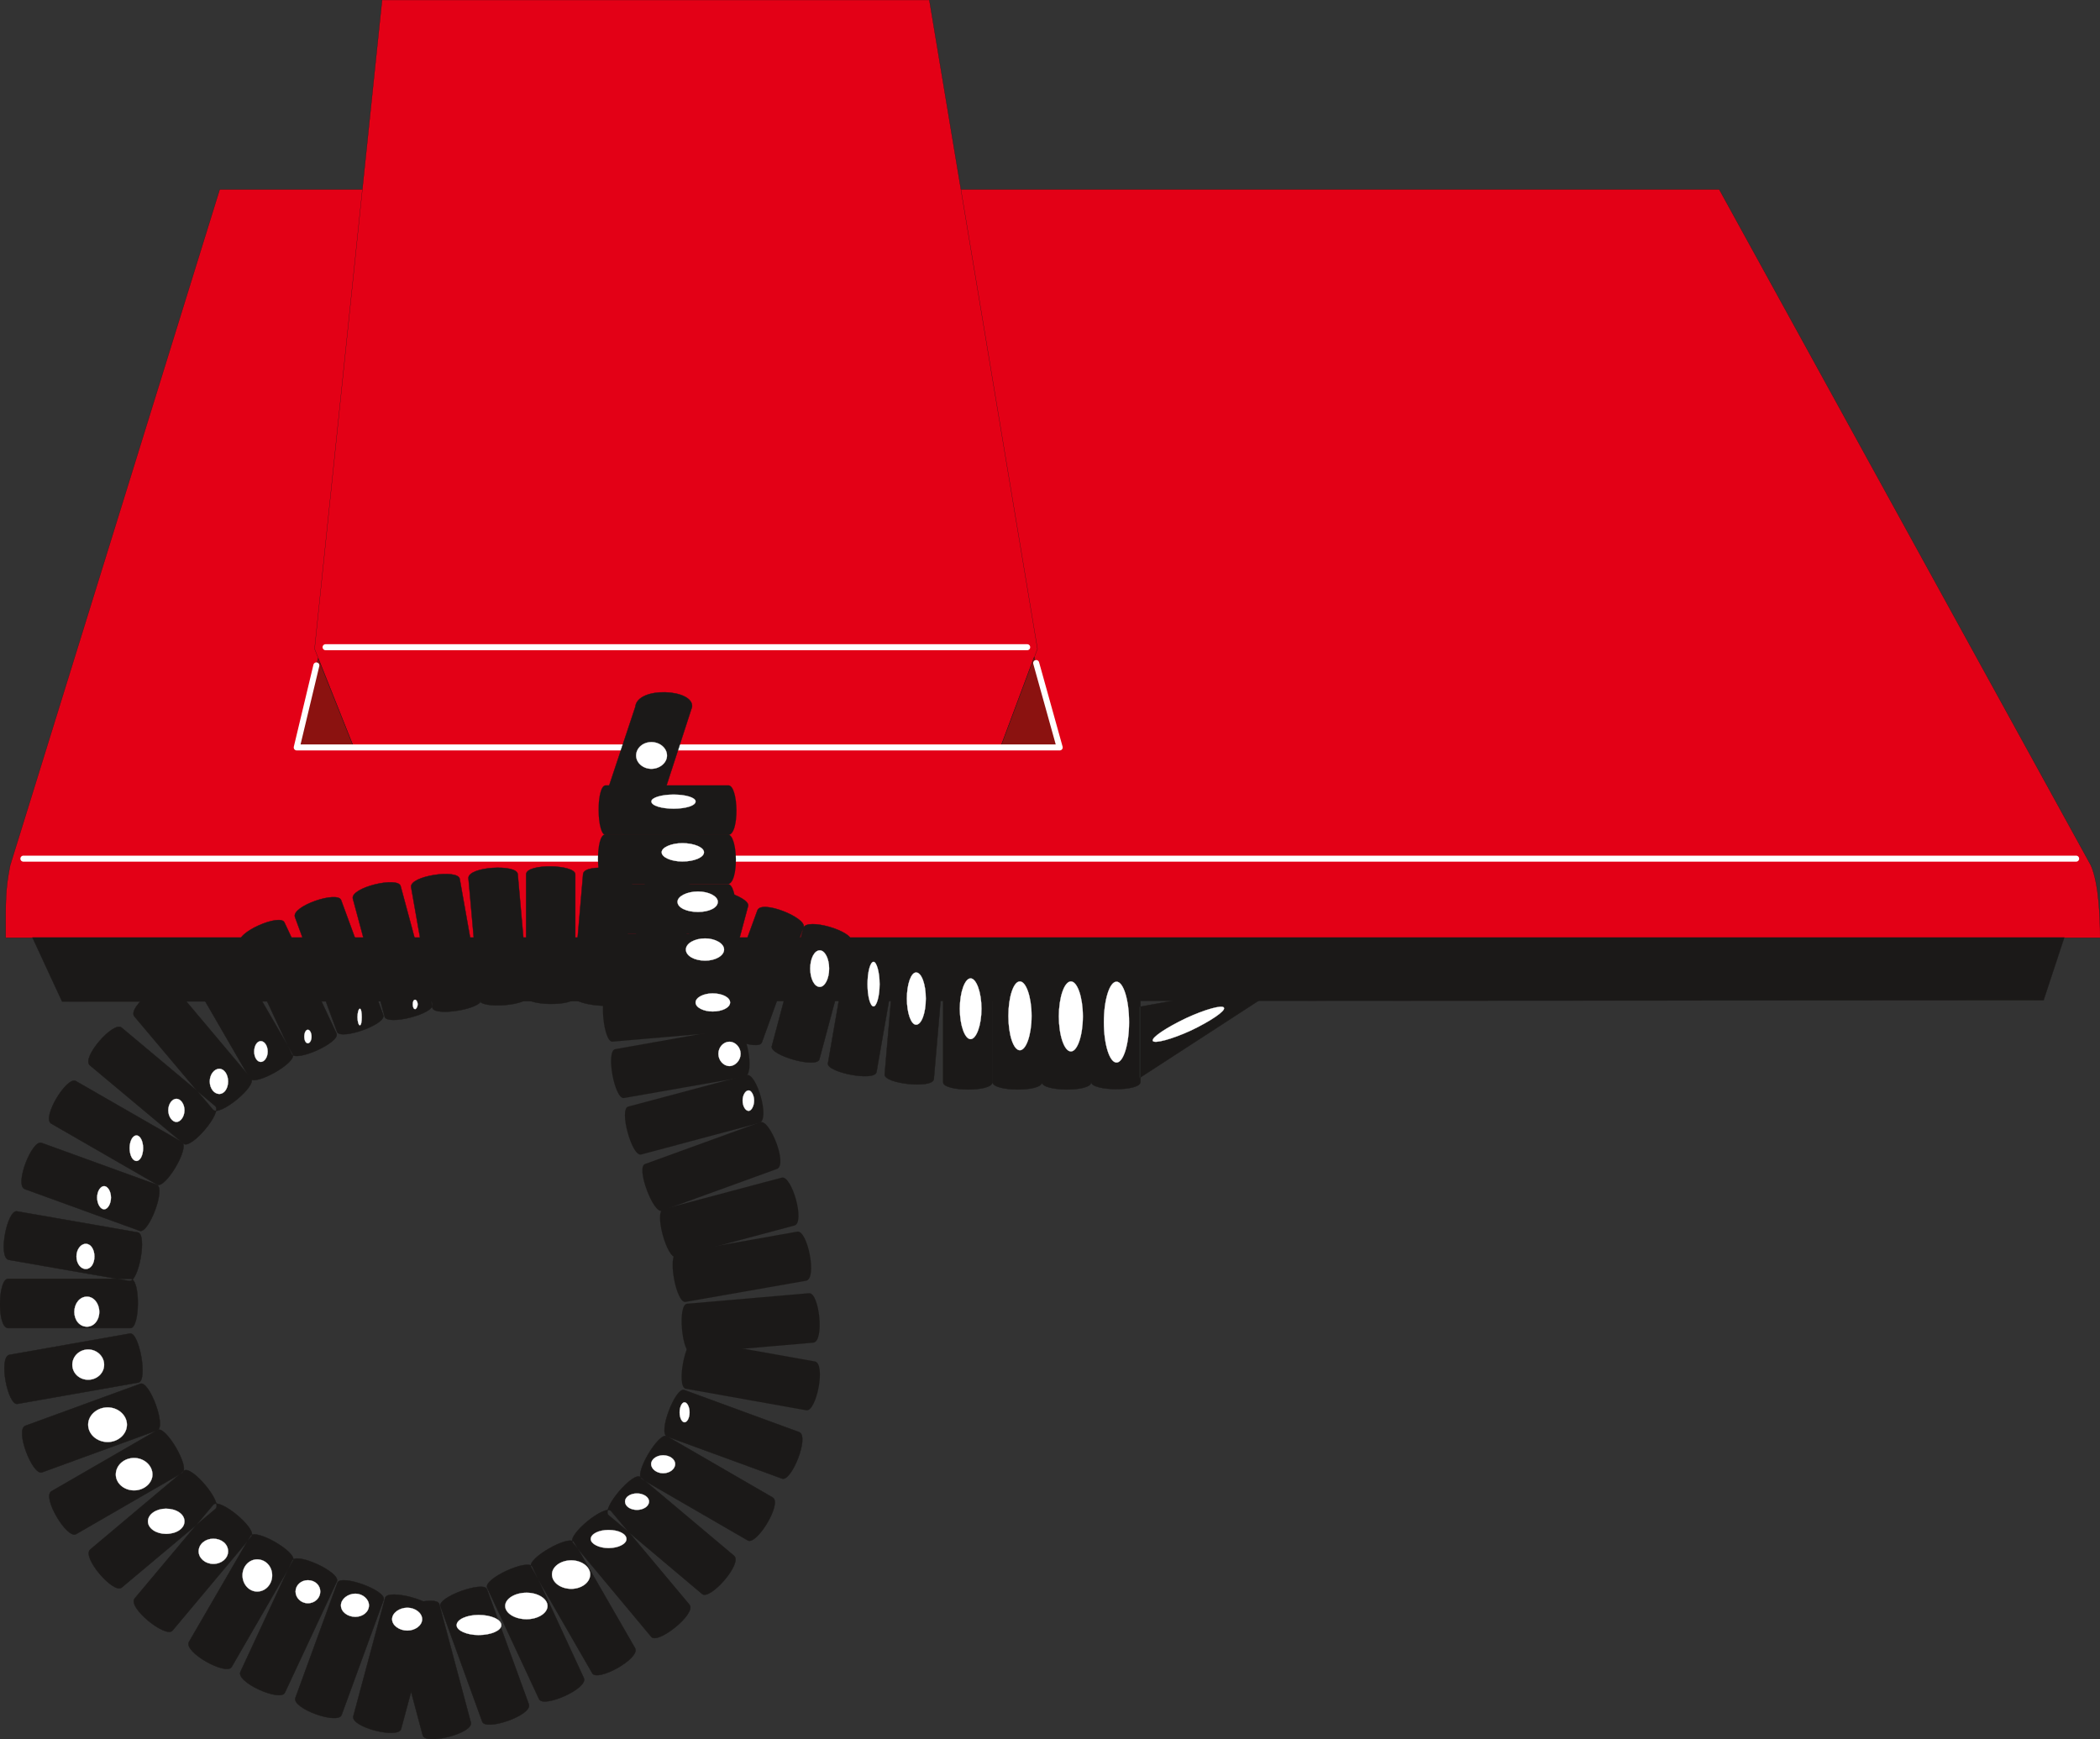 <svg xmlns="http://www.w3.org/2000/svg" xml:space="preserve" width="177.7mm" height="556.12" fill-rule="evenodd" stroke-linejoin="round" stroke-width="28.222" preserveAspectRatio="xMidYMid" version="1.2" viewBox="0 0 17770 14714"><rect x="0" y="0" width="17770" height="14714" fill="#333333" stroke="none"/><defs class="ClipPathGroup"><clipPath id="a" clipPathUnits="userSpaceOnUse"><path d="M0 0h17770v14714H0z"/></clipPath></defs><g class="SlideGroup"><g class="Slide" clip-path="url(#a)"><g class="Page"><g class="com.sun.star.drawing.ClosedBezierShape"><path fill="none" d="M47 1602h17727v6334H47z" class="BoundingBox"/><path fill="#E30016" d="M1859 1603h12689l3145 5719c68 155 78 445 78 612H48c0-307-4-401 38-612l1773-5719Z"/><path fill="none" stroke="#1B1918" stroke-linecap="round" stroke-width="2" d="M1859 1603h12689l3145 5719c68 155 78 445 78 612H48c0-307-4-401 38-612l1773-5719Z"/></g><g class="com.sun.star.drawing.PolyPolygonShape"><path fill="none" d="M2661-1h6120v6329H2661z" class="BoundingBox"/><path fill="#E30016" d="M2662 5490 3233 0h4631l915 5490-313 836H2994l-332-836Z"/><path fill="none" stroke="#1B1918" stroke-linecap="round" stroke-width="2" d="M2662 5490 3233 0h4631l915 5490-313 836H2994l-332-836Z"/></g><g class="com.sun.star.drawing.PolyPolygonShape"><path fill="none" d="M2508 5558h6465v773H2508z" class="BoundingBox"/><path fill="#8B1210" d="m8751 5560 219 768h-506l287-768Zm0 0Zm-6059 10-182 758h485l-303-758Z"/><path fill="none" stroke="#1B1918" stroke-linecap="round" stroke-width="3" d="m8751 5560 219 768h-506l287-768Zm-6059 10-182 758h485l-303-758Z"/></g><g fill="none" class="com.sun.star.drawing.PolyLineShape"><path d="M172 5450h17423v1842H172z" class="BoundingBox"/><path stroke="#FFF" stroke-linecap="round" stroke-width="51" d="M2755 5476h5937M198 7265h17370M2677 5630l-166 694h6456l-199-714"/></g><g class="com.sun.star.drawing.PolyPolygonShape"><path fill="none" d="M273 7931h17197v545H273z" class="BoundingBox"/><path fill="#1B1918" d="m274 7932 251 542 16768-11 175-531H274Z"/><path fill="none" stroke="#1B1918" stroke-linecap="round" stroke-width="2" d="m274 7932 251 542 16768-11 175-531H274Z"/></g><g class="com.sun.star.drawing.ClosedBezierShape"><path fill="none" d="M1591 7328h9068v1893H1591z" class="BoundingBox"/><path fill="#1B1918" d="M9650 8119v1035c0 84-417 79-417 0V8119c0-99 417-86 417 0Zm0 0Zm-833 3v1035c0 84-417 79-417 0V8122c0-99 417-86 417 0Zm0 0Zm416 0v1035c0 84-416 79-416 0V8122c0-99 416-86 416 0Zm0 0Zm-836 0v1035c0 84-416 79-416 0V8122c0-99 416-86 416 0Zm0 0Zm-406-25-89 1032c-5 86-421 41-416-38l88-1030c8-99 425-48 417 36Zm0 0Zm-396-46-178 1019c-13 84-424 3-411-73l177-1020c18-96 427-10 412 74Zm0 0Zm-394-89-267 999c-20 84-424-33-403-109l266-999c26-94 427 28 404 109Zm0 0Zm-401-117-353 974c-28 81-418-71-392-145l354-971c33-94 419 63 391 142Zm0 0Zm-470-178-268 1000c-20 83-424-33-404-110l267-999c25-94 428 28 405 109Zm0 0Zm-458-134-178 1019c-13 84-424 3-412-73l178-1020c18-96 427-10 412 74Zm0 0Zm-521-99-89 1029c-5 87-422 41-416-38l88-1029c8-98 425-49 417 38Zm0 0Zm-483-36v1035c0 84-416 79-416 0V7398c0-95 416-85 416 0Zm0 0Zm-487-2 91 1029c8 84-409 115-416 36l-92-1030c-7-99 409-123 417-35Zm0 0Zm-491 40 181 1020c15 81-396 147-412 71l-180-1020c-18-96 396-157 411-71Zm0 0Zm-500 61 269 999c23 82-381 183-404 107l-269-999c-25-94 381-191 404-107Zm0 0Zm-503 120 356 971c30 79-363 216-391 142l-356-971c-33-92 363-226 391-142Zm0 0Zm-480 188 440 938c38 76-343 246-379 175l-437-938c-43-89 341-254 376-175Zm0 0Zm-449 218 518 895c43 71-320 274-361 208l-518-895c-47-86 317-284 361-208Zm0 0Zm7684 1098 1014-658h-707l-307 56v602Z"/><path fill="none" stroke="#1B1918" stroke-linecap="round" stroke-width="3" d="M9650 8119v1035c0 84-417 79-417 0V8119c0-99 417-86 417 0Zm-833 3v1035c0 84-417 79-417 0V8122c0-99 417-86 417 0Zm416 0v1035c0 84-416 79-416 0V8122c0-99 416-86 416 0Zm-836 0v1035c0 84-416 79-416 0V8122c0-99 416-86 416 0Z"/><path fill="none" stroke="#1B1918" stroke-linecap="round" stroke-width="3" d="m7991 8097-89 1032c-5 86-421 41-416-38l88-1030c8-99 425-48 417 36Z"/><path fill="none" stroke="#1B1918" stroke-linecap="round" stroke-width="3" d="m7595 8051-178 1019c-13 84-424 3-411-73l177-1020c18-96 427-10 412 74Z"/><path fill="none" stroke="#1B1918" stroke-linecap="round" stroke-width="3" d="m7201 7962-267 999c-20 84-424-33-403-109l266-999c26-94 427 28 404 109Z"/><path fill="none" stroke="#1B1918" stroke-linecap="round" stroke-width="3" d="m6800 7845-353 974c-28 81-418-71-392-145l354-971c33-94 419 63 391 142Z"/><path fill="none" stroke="#1B1918" stroke-linecap="round" stroke-width="3" d="m6330 7667-268 1000c-20 83-424-33-404-110l267-999c25-94 428 28 405 109Z"/><path fill="none" stroke="#1B1918" stroke-linecap="round" stroke-width="3" d="m5872 7533-178 1019c-13 84-424 3-412-73l178-1020c18-96 427-10 412 74Zm-521-99-89 1029c-5 87-422 41-416-38l88-1029c8-98 425-49 417 38Z"/><path fill="none" stroke="#1B1918" stroke-linecap="round" stroke-width="3" d="M4868 7398v1035c0 84-416 79-416 0V7398c0-95 416-85 416 0Z"/><path fill="none" stroke="#1B1918" stroke-linecap="round" stroke-width="3" d="m4381 7396 91 1029c8 84-409 115-416 36l-92-1030c-7-99 409-123 417-35Z"/><path fill="none" stroke="#1B1918" stroke-linecap="round" stroke-width="3" d="m3890 7436 181 1020c15 81-396 147-412 71l-180-1020c-18-96 396-157 411-71Z"/><path fill="none" stroke="#1B1918" stroke-linecap="round" stroke-width="3" d="m3390 7497 269 999c23 82-381 183-404 107l-269-999c-25-94 381-191 404-107Zm-503 120 356 971c30 79-363 216-391 142l-356-971c-33-92 363-226 391-142Zm-480 188 440 938c38 76-343 246-379 175l-437-938c-43-89 341-254 376-175Z"/><path fill="none" stroke="#1B1918" stroke-linecap="round" stroke-width="3" d="m1958 8023 518 895c43 71-320 274-361 208l-518-895c-47-86 317-284 361-208Zm7684 1098 1014-658h-707l-307 56v602Z"/></g><g class="com.sun.star.drawing.ClosedBezierShape"><path fill="none" d="M-2 8319h3669v6346H-2z" class="BoundingBox"/><path fill="#1B1918" d="m1457 8331 667 793c56 63-267 325-321 266l-666-790c-63-76 264-334 320-269Zm0 0Zm-429 363 792 663c67 54-205 371-266 320l-793-663c-76-63 198-375 267-320Zm0 0Zm-386 453 896 515c74 41-139 399-208 361l-896-516c-84-48 132-404 208-360Zm0 0Zm-290 523 973 353c81 28-66 416-142 391l-973-353c-91-33 61-422 142-391Zm0 0Zm-208 579 1021 178c84 12 8 424-71 411L75 10660c-95-17-15-426 69-411Zm0 0Zm3250 4380 269-1001c23-81-381-188-404-109l-269 1001c-26 94 381 195 404 109Zm0 0Zm-503-120 355-972c31-79-363-221-391-145l-355 973c-33 91 363 231 391 144Zm0 0Zm-480-188 439-939c38-77-343-252-378-178l-437 940c-43 89 340 259 376 177Zm0 0Zm-450-218 518-897c43-71-320-279-360-210l-520 896c-48 87 319 290 362 211Zm0 0Zm-501-307 666-795c56-64-267-331-321-270l-665 793c-64 76 264 340 320 272Zm0 0Zm-430-364 793-665c67-53-206-376-267-323l-792 666c-76 63 198 381 266 322Zm0 0Zm-386-452 897-518c74-40-140-404-208-363l-897 518c-84 48 132 409 208 363Zm0 0Zm-287-523 973-355c81-28-66-422-142-394l-973 355c-91 33 61 427 142 394Zm0 0Zm-208-579 1021-180c84-13 8-431-71-415L80 11463c-95 18-15 433 69 415Zm0 0Zm-81-1058h1036c86 0 81 417 0 417H70c-98 0-88-417-2-417Z"/><path fill="none" stroke="#1B1918" stroke-linecap="round" stroke-width="3" d="m1457 8331 667 793c56 63-267 325-321 266l-666-790c-63-76 264-334 320-269Z"/><path fill="none" stroke="#1B1918" stroke-linecap="round" stroke-width="3" d="m1028 8694 792 663c67 54-205 371-266 320l-793-663c-76-63 198-375 267-320Z"/><path fill="none" stroke="#1B1918" stroke-linecap="round" stroke-width="3" d="m642 9147 896 515c74 41-139 399-208 361l-896-516c-84-48 132-404 208-360Z"/><path fill="none" stroke="#1B1918" stroke-linecap="round" stroke-width="3" d="m352 9670 973 353c81 28-66 416-142 391l-973-353c-91-33 61-422 142-391Zm-208 579 1021 178c84 12 8 424-71 411L75 10660c-95-17-15-426 69-411Zm3250 4380 269-1001c23-81-381-188-404-109l-269 1001c-26 94 381 195 404 109Zm-503-120 355-972c31-79-363-221-391-145l-355 973c-33 91 363 231 391 144Zm-480-188 439-939c38-77-343-252-378-178l-437 940c-43 89 340 259 376 177Z"/><path fill="none" stroke="#1B1918" stroke-linecap="round" stroke-width="3" d="m1961 14103 518-897c43-71-320-279-360-210l-520 896c-48 87 319 290 362 211Z"/><path fill="none" stroke="#1B1918" stroke-linecap="round" stroke-width="3" d="m1460 13796 666-795c56-64-267-331-321-270l-665 793c-64 76 264 340 320 272Z"/><path fill="none" stroke="#1B1918" stroke-linecap="round" stroke-width="3" d="m1030 13432 793-665c67-53-206-376-267-323l-792 666c-76 63 198 381 266 322Z"/><path fill="none" stroke="#1B1918" stroke-linecap="round" stroke-width="3" d="m644 12980 897-518c74-40-140-404-208-363l-897 518c-84 48 132 409 208 363Z"/><path fill="none" stroke="#1B1918" stroke-linecap="round" stroke-width="3" d="m357 12457 973-355c81-28-66-422-142-394l-973 355c-91 33 61 427 142 394Zm-208-579 1021-180c84-13 8-431-71-415L80 11463c-95 18-15 433 69 415Zm-81-1058h1036c86 0 81 417 0 417H70c-98 0-88-417-2-417Z"/></g><g class="com.sun.star.drawing.ClosedBezierShape"><path fill="none" d="M3307 5855h3485v8862H3307z" class="BoundingBox"/><path fill="#1B1918" d="m3577 14682-267-1001c-21-81 386-188 407-109l267 1001c25 94-387 195-407 109Zm0 0Zm503-117-353-973c-31-78 368-221 394-145l354 973c33 92-370 231-395 145Zm0 0Zm481-190-438-940c-38-76 349-252 382-178l435 940c43 89-346 259-379 178Zm0 0Zm450-219-516-896c-43-72 325-280 363-211l516 896c48 87-323 290-363 211Zm0 0Zm500-307-663-795c-56-64 272-330 323-269l663 792c63 76-270 340-323 272Zm0 0Zm430-363-791-666c-66-53 211-376 270-322l791 665c76 64-204 381-270 323Zm0 0Zm386-453-895-518c-73-40 145-404 211-363l895 518c84 49-137 409-211 363Zm0 0Zm290-523-971-355c-82-28 71-422 144-394l972 356c91 33-66 426-145 393Zm0 0ZM5153 6652l223-671c16-176 496-154 480 0l-218 671h-485Z"/><path fill="none" stroke="#1B1918" stroke-linecap="round" stroke-width="3" d="m3577 14682-267-1001c-21-81 386-188 407-109l267 1001c25 94-387 195-407 109Z"/><path fill="none" stroke="#1B1918" stroke-linecap="round" stroke-width="3" d="m4080 14565-353-973c-31-78 368-221 394-145l354 973c33 92-370 231-395 145Zm481-190-438-940c-38-76 349-252 382-178l435 940c43 89-346 259-379 178Z"/><path fill="none" stroke="#1B1918" stroke-linecap="round" stroke-width="3" d="m5011 14156-516-896c-43-72 325-280 363-211l516 896c48 87-323 290-363 211Z"/><path fill="none" stroke="#1B1918" stroke-linecap="round" stroke-width="3" d="m5511 13849-663-795c-56-64 272-330 323-269l663 792c63 76-270 340-323 272Z"/><path fill="none" stroke="#1B1918" stroke-linecap="round" stroke-width="3" d="m5941 13486-791-666c-66-53 211-376 270-322l791 665c76 64-204 381-270 323Z"/><path fill="none" stroke="#1B1918" stroke-linecap="round" stroke-width="3" d="m6327 13033-895-518c-73-40 145-404 211-363l895 518c84 49-137 409-211 363Z"/><path fill="none" stroke="#1B1918" stroke-linecap="round" stroke-width="3" d="m6617 12510-971-355c-82-28 71-422 144-394l972 356c91 33-66 426-145 393ZM5153 6652l223-671c16-176 496-154 480 0l-218 671h-485Z"/></g><g class="com.sun.star.drawing.ClosedBezierShape"><path fill="none" d="M5767 11337h1173v598H5767z" class="BoundingBox"/><path fill="#1B1918" d="m6823 11932-1020-182c-82-15-5-424 74-412l1017 181c97 15 15 428-71 413Z"/><path fill="none" stroke="#1B1918" stroke-linecap="round" stroke-width="1" d="m6823 11932-1020-182c-82-15-5-424 74-412l1017 181c97 15 15 428-71 413Z"/></g><g class="com.sun.star.drawing.ClosedBezierShape"><path fill="none" d="M5064 6644h1170v423H5064z" class="BoundingBox"/><path fill="#1B1918" d="M6164 6645H5125c-82 0-77 420 0 420h1036c99 0 89-420 3-420Z"/><path fill="none" stroke="#1B1918" stroke-linecap="round" stroke-width="1" d="M6164 6645H5125c-82 0-77 420 0 420h1036c99 0 89-420 3-420Z"/></g><g class="com.sun.star.drawing.ClosedBezierShape"><path fill="none" d="M5059 7479h1170v423H5059z" class="BoundingBox"/><path fill="#1B1918" d="M6159 7480H5120c-82 0-77 420 0 420h1036c99 0 89-420 3-420Z"/><path fill="none" stroke="#1B1918" stroke-linecap="round" stroke-width="1" d="M6159 7480H5120c-82 0-77 420 0 420h1036c99 0 89-420 3-420Z"/></g><g class="com.sun.star.drawing.ClosedBezierShape"><path fill="none" d="M5059 7060h1170v423H5059z" class="BoundingBox"/><path fill="#1B1918" d="M6159 7061H5120c-82 0-77 420 0 420h1036c99 0 89-420 3-420Z"/><path fill="none" stroke="#1B1918" stroke-linecap="round" stroke-width="1" d="M6159 7061H5120c-82 0-77 420 0 420h1036c99 0 89-420 3-420Z"/></g><g class="com.sun.star.drawing.ClosedBezierShape"><path fill="none" d="M5059 7898h1170v423H5059z" class="BoundingBox"/><path fill="#1B1918" d="M6159 7899H5120c-82 0-77 420 0 420h1036c99 0 89-420 3-420Z"/><path fill="none" stroke="#1B1918" stroke-linecap="round" stroke-width="1" d="M6159 7899H5120c-82 0-77 420 0 420h1036c99 0 89-420 3-420Z"/></g><g class="com.sun.star.drawing.ClosedBezierShape"><path fill="none" d="M5101 8305h1172v510H5101z" class="BoundingBox"/><path fill="#1B1918" d="m6180 8306-1032 89c-83 7-43 426 35 418l1033-89c99-10 51-427-36-418Z"/><path fill="none" stroke="#1B1918" stroke-linecap="round" stroke-width="1" d="m6180 8306-1032 89c-83 7-43 426 35 418l1033-89c99-10 51-427-36-418Z"/></g><g class="com.sun.star.drawing.ClosedBezierShape"><path fill="none" d="M5170 8695h1175v598H5170z" class="BoundingBox"/><path fill="#1B1918" d="m6226 8696-1020 181c-82 15-5 428 74 413l1020-179c96-18 12-429-74-415Z"/><path fill="none" stroke="#1B1918" stroke-linecap="round" stroke-width="1" d="m6226 8696-1020 181c-82 15-5 428 74 413l1020-179c96-18 12-429-74-415Z"/></g><g class="com.sun.star.drawing.ClosedBezierShape"><path fill="none" d="M5287 9094h1175v677H5287z" class="BoundingBox"/><path fill="#1B1918" d="m6319 9096-1003 267c-80 20 30 425 109 405l1000-267c94-25-23-426-106-405Z"/><path fill="none" stroke="#1B1918" stroke-linecap="round" stroke-width="1" d="m6319 9096-1003 267c-80 20 30 425 109 405l1000-267c94-25-23-426-106-405Z"/></g><g class="com.sun.star.drawing.ClosedBezierShape"><path fill="none" d="M5435 9492h1171v755H5435z" class="BoundingBox"/><path fill="#1B1918" d="m6433 9495-975 354c-78 28 69 420 142 395l975-354c92-36-61-424-142-395Z"/><path fill="none" stroke="#1B1918" stroke-linecap="round" stroke-width="1" d="m6433 9495-975 354c-78 28 69 420 142 395l975-354c92-36-61-424-142-395Z"/></g><g class="com.sun.star.drawing.ClosedBezierShape"><path fill="none" d="M5584 9962h1175v677H5584z" class="BoundingBox"/><path fill="#1B1918" d="m6616 9964-1003 267c-80 20 30 425 109 405l1000-267c94-25-23-426-106-405Z"/><path fill="none" stroke="#1B1918" stroke-linecap="round" stroke-width="1" d="m6616 9964-1003 267c-80 20 30 425 109 405l1000-267c94-25-23-426-106-405Z"/></g><g class="com.sun.star.drawing.ClosedBezierShape"><path fill="none" d="M5691 10420h1175v598H5691z" class="BoundingBox"/><path fill="#1B1918" d="m6747 10421-1020 181c-82 15-5 428 74 413l1020-179c96-18 12-429-74-415Z"/><path fill="none" stroke="#1B1918" stroke-linecap="round" stroke-width="1" d="m6747 10421-1020 181c-82 15-5 428 74 413l1020-179c96-18 12-429-74-415Z"/></g><g class="com.sun.star.drawing.ClosedBezierShape"><path fill="none" d="M5767 10941h1171v510H5767z" class="BoundingBox"/><path fill="#1B1918" d="m6846 10942-1032 89c-83 7-43 426 35 418l1033-89c96-10 51-425-36-418Z"/><path fill="none" stroke="#1B1918" stroke-linecap="round" stroke-width="1" d="m6846 10942-1032 89c-83 7-43 426 35 418l1033-89c96-10 51-425-36-418Z"/></g><g class="com.sun.star.drawing.ClosedBezierShape"><path fill="none" d="M611 6278h9750v7558H611z" class="BoundingBox"/><path fill="#FFF" d="M9448 8306c58 0 106 153 106 343 0 188-48 341-106 341-59 0-107-153-107-341 0-190 48-343 107-343Zm0 0Zm-386-2c55 0 101 135 101 295 0 162-46 297-101 297-56 0-102-135-102-297 0-160 46-295 102-295Zm0 0Zm-432 0c53 0 99 132 99 292s-46 290-99 290c-54 0-97-130-97-290s43-292 97-292Zm0 0Zm-417-26c48 0 92 115 92 257s-44 257-92 257-91-115-91-257 43-257 91-257Zm0 0Zm-461-50c46 0 82 99 82 221s-36 221-82 221c-43 0-78-99-78-221s35-221 78-221Zm0 0Zm-360-90c25 0 51 85 51 189s-26 188-51 188c-28 0-51-84-51-188s23-189 51-189Zm0 0Zm-455-97c43 0 79 69 79 154 0 86-36 155-79 155-46 0-81-69-81-155 0-85 35-154 81-154Zm0 0ZM5700 6723c102 0 186 25 186 58 0 36-84 61-186 61-101 0-188-25-188-61 0-33 87-58 188-58Zm0 0Zm74 411c101 0 183 36 183 77 0 43-82 78-183 78-94 0-175-35-175-78 0-41 81-77 175-77Zm0 0Zm132 409c94 0 168 41 168 87 0 51-74 86-168 86s-173-35-173-86c0-46 79-87 173-87Zm0 0Zm61 397c86 0 160 43 160 94 0 53-74 94-160 94-92 0-163-41-163-94 0-51 71-94 163-94Zm0 0Zm63 465c82 0 148 34 148 77s-66 76-148 76c-76 0-144-33-144-76s68-77 144-77Zm0 0Zm143 409c48 0 94 46 94 102s-46 104-94 104c-51 0-94-48-94-104s43-102 94-102Zm0 0Zm162 412c23 0 46 41 46 86 0 46-23 87-46 87-28 0-51-41-51-87 0-45 23-86 51-86Zm0 0Zm-543 2639c22 0 43 38 43 85 0 48-21 84-43 84-21 0-41-36-41-84 0-47 20-85 41-85Zm0 0Zm-181 448c56 0 102 33 102 74 0 43-46 78-102 78-53 0-101-35-101-78 0-41 48-74 101-74Zm0 0Zm-221 323c54 0 102 30 102 68 0 41-48 71-102 71-56 0-101-30-101-71 0-38 45-68 101-68Zm0 0Zm-241 309c86 0 152 33 152 77 0 40-66 76-152 76-81 0-150-36-150-76 0-44 69-77 150-77Zm0 0Zm-315 257c86 0 160 53 160 119 0 69-74 122-160 122-89 0-163-53-163-122 0-66 74-119 163-119Zm0 0Zm-378 274c96 0 177 51 177 112s-81 112-177 112c-100 0-181-51-181-112s81-112 181-112Zm0 0Zm-407 188c107 0 193 38 193 87 0 45-86 83-193 83-99 0-185-38-185-83 0-49 86-87 185-87Zm0 0Zm-602-61c66 0 125 44 125 97s-59 96-125 96c-68 0-129-43-129-96s61-97 129-97Zm0 0Zm-440-119c62 0 115 46 115 99 0 56-53 97-115 97-64 0-122-41-122-97 0-53 58-99 122-99Zm0 0Zm-402-114c61 0 105 43 105 96s-44 99-105 99c-58 0-104-46-104-99s46-96 104-96Zm0 0Zm-429-176c71 0 127 59 127 135s-56 137-127 137c-68 0-124-61-124-137s56-135 124-135Zm0 0Zm-371-175c71 0 125 46 125 107 0 58-54 106-125 106-68 0-124-48-124-106 0-61 56-107 124-107Zm0 0Zm-401-254c89 0 157 46 157 107s-68 106-157 106c-81 0-152-45-152-106s71-107 152-107Zm0 0Zm-269-429c84 0 155 63 155 140 0 73-71 134-155 134-87 0-155-61-155-134 0-77 68-140 155-140Zm0 0Zm-224-428c89 0 163 67 163 146 0 81-74 147-163 147-91 0-165-66-165-147 0-79 74-146 165-146Zm0 0Zm-165-490c74 0 135 58 135 129 0 72-61 127-135 127s-134-55-134-127c0-71 60-129 134-129Zm0 0Zm-10-447c58 0 104 58 104 129 0 72-46 125-104 125-61 0-107-53-107-125 0-71 46-129 107-129Zm0 0Zm-10-447c43 0 73 48 73 107 0 60-30 106-73 106s-79-46-79-106c0-59 36-107 79-107Zm0 0Zm155-488c30 0 58 43 58 97 0 53-28 99-58 99-31 0-59-46-59-99 0-54 28-97 59-97Zm0 0Zm274-429c31 0 56 48 56 107 0 61-25 109-56 109-33 0-58-48-58-109 0-59 25-107 58-107Zm0 0Zm338-310c35 0 68 43 68 97 0 53-33 99-68 99-36 0-69-46-69-99 0-54 33-97 69-97Zm0 0Zm363-254c41 0 74 48 74 107 0 61-33 106-74 106-43 0-81-45-81-106 0-59 38-107 81-107Zm0 0Zm351-234c30 0 58 38 58 89 0 48-28 87-58 87-31 0-56-39-56-87 0-51 25-89 56-89Zm0 0Zm398-96c16 0 31 25 31 58s-15 56-31 56c-17 0-30-23-30-56s13-58 30-58Zm0 0Zm440-178c11 0 16 33 16 71s-5 69-16 69c-10 0-20-31-20-69s10-71 20-71Zm0 0Zm468-76c8 0 21 15 21 38s-13 41-21 41c-13 0-20-18-20-41s7-38 20-38Zm0 0Zm1999-2180c71 0 132 50 132 114 0 61-61 112-132 112s-129-51-129-112c0-64 58-114 129-114Zm0 0Zm4568 2439c165-79 292-165 277-191-10-28-160 13-323 89-165 79-292 163-279 191 13 25 160-13 325-89Z"/><path fill="none" stroke="#FFF" stroke-linecap="round" stroke-width="2" d="M9448 8306c58 0 106 153 106 343 0 188-48 341-106 341-59 0-107-153-107-341 0-190 48-343 107-343Zm-386-2c55 0 101 135 101 295 0 162-46 297-101 297-56 0-102-135-102-297 0-160 46-295 102-295Zm-432 0c53 0 99 132 99 292s-46 290-99 290c-54 0-97-130-97-290s43-292 97-292Zm-417-26c48 0 92 115 92 257s-44 257-92 257-91-115-91-257 43-257 91-257Zm-461-50c46 0 82 99 82 221s-36 221-82 221c-43 0-78-99-78-221s35-221 78-221Zm-360-90c25 0 51 85 51 189s-26 188-51 188c-28 0-51-84-51-188s23-189 51-189Zm-455-97c43 0 79 69 79 154 0 86-36 155-79 155-46 0-81-69-81-155 0-85 35-154 81-154ZM5700 6723c102 0 186 25 186 58 0 36-84 61-186 61-101 0-188-25-188-61 0-33 87-58 188-58Zm74 411c101 0 183 36 183 77 0 43-82 78-183 78-94 0-175-35-175-78 0-41 81-77 175-77Zm132 409c94 0 168 41 168 87 0 51-74 86-168 86s-173-35-173-86c0-46 79-87 173-87Zm61 397c86 0 160 43 160 94 0 53-74 94-160 94-92 0-163-41-163-94 0-51 71-94 163-94Zm63 465c82 0 148 34 148 77s-66 76-148 76c-76 0-144-33-144-76s68-77 144-77Zm143 409c48 0 94 46 94 102s-46 104-94 104c-51 0-94-48-94-104s43-102 94-102Zm162 412c23 0 46 41 46 86 0 46-23 87-46 87-28 0-51-41-51-87 0-45 23-86 51-86Zm-543 2639c22 0 43 38 43 85 0 48-21 84-43 84-21 0-41-36-41-84 0-47 20-85 41-85Zm-181 448c56 0 102 33 102 74 0 43-46 78-102 78-53 0-101-35-101-78 0-41 48-74 101-74Zm-221 323c54 0 102 30 102 68 0 41-48 71-102 71-56 0-101-30-101-71 0-38 45-68 101-68Zm-241 309c86 0 152 33 152 77 0 40-66 76-152 76-81 0-150-36-150-76 0-44 69-77 150-77Zm-315 257c86 0 160 53 160 119 0 69-74 122-160 122-89 0-163-53-163-122 0-66 74-119 163-119Zm-378 274c96 0 177 51 177 112s-81 112-177 112c-100 0-181-51-181-112s81-112 181-112Zm-407 188c107 0 193 38 193 87 0 45-86 83-193 83-99 0-185-38-185-83 0-49 86-87 185-87Zm-602-61c66 0 125 44 125 97s-59 96-125 96c-68 0-129-43-129-96s61-97 129-97Zm-440-119c62 0 115 46 115 99 0 56-53 97-115 97-64 0-122-41-122-97 0-53 58-99 122-99Zm-402-114c61 0 105 43 105 96s-44 99-105 99c-58 0-104-46-104-99s46-96 104-96Zm-429-176c71 0 127 59 127 135s-56 137-127 137c-68 0-124-61-124-137s56-135 124-135Zm-371-175c71 0 125 46 125 107 0 58-54 106-125 106-68 0-124-48-124-106 0-61 56-107 124-107Zm-401-254c89 0 157 46 157 107s-68 106-157 106c-81 0-152-45-152-106s71-107 152-107Zm-269-429c84 0 155 63 155 140 0 73-71 134-155 134-87 0-155-61-155-134 0-77 68-140 155-140Zm-224-428c89 0 163 67 163 146 0 81-74 147-163 147-91 0-165-66-165-147 0-79 74-146 165-146Zm-165-490c74 0 135 58 135 129 0 72-61 127-135 127s-134-55-134-127c0-71 60-129 134-129Zm-10-447c58 0 104 58 104 129 0 72-46 125-104 125-61 0-107-53-107-125 0-71 46-129 107-129Zm-10-447c43 0 73 48 73 107 0 60-30 106-73 106s-79-46-79-106c0-59 36-107 79-107Zm155-488c30 0 58 43 58 97 0 53-28 99-58 99-31 0-59-46-59-99 0-54 28-97 59-97Zm274-429c31 0 56 48 56 107 0 61-25 109-56 109-33 0-58-48-58-109 0-59 25-107 58-107Zm338-310c35 0 68 43 68 97 0 53-33 99-68 99-36 0-69-46-69-99 0-54 33-97 69-97Zm363-254c41 0 74 48 74 107 0 61-33 106-74 106-43 0-81-45-81-106 0-59 38-107 81-107Zm351-234c30 0 58 38 58 89 0 48-28 87-58 87-31 0-56-39-56-87 0-51 25-89 56-89Zm398-96c16 0 31 25 31 58s-15 56-31 56c-17 0-30-23-30-56s13-58 30-58Zm440-178c11 0 16 33 16 71s-5 69-16 69c-10 0-20-31-20-69s10-71 20-71Zm468-76c8 0 21 15 21 38s-13 41-21 41c-13 0-20-18-20-41s7-38 20-38Zm1999-2180c71 0 132 50 132 114 0 61-61 112-132 112s-129-51-129-112c0-64 58-114 129-114Zm4568 2439c165-79 292-165 277-191-10-28-160 13-323 89-165 79-292 163-279 191 13 25 160-13 325-89Z"/></g></g></g></g></svg>
